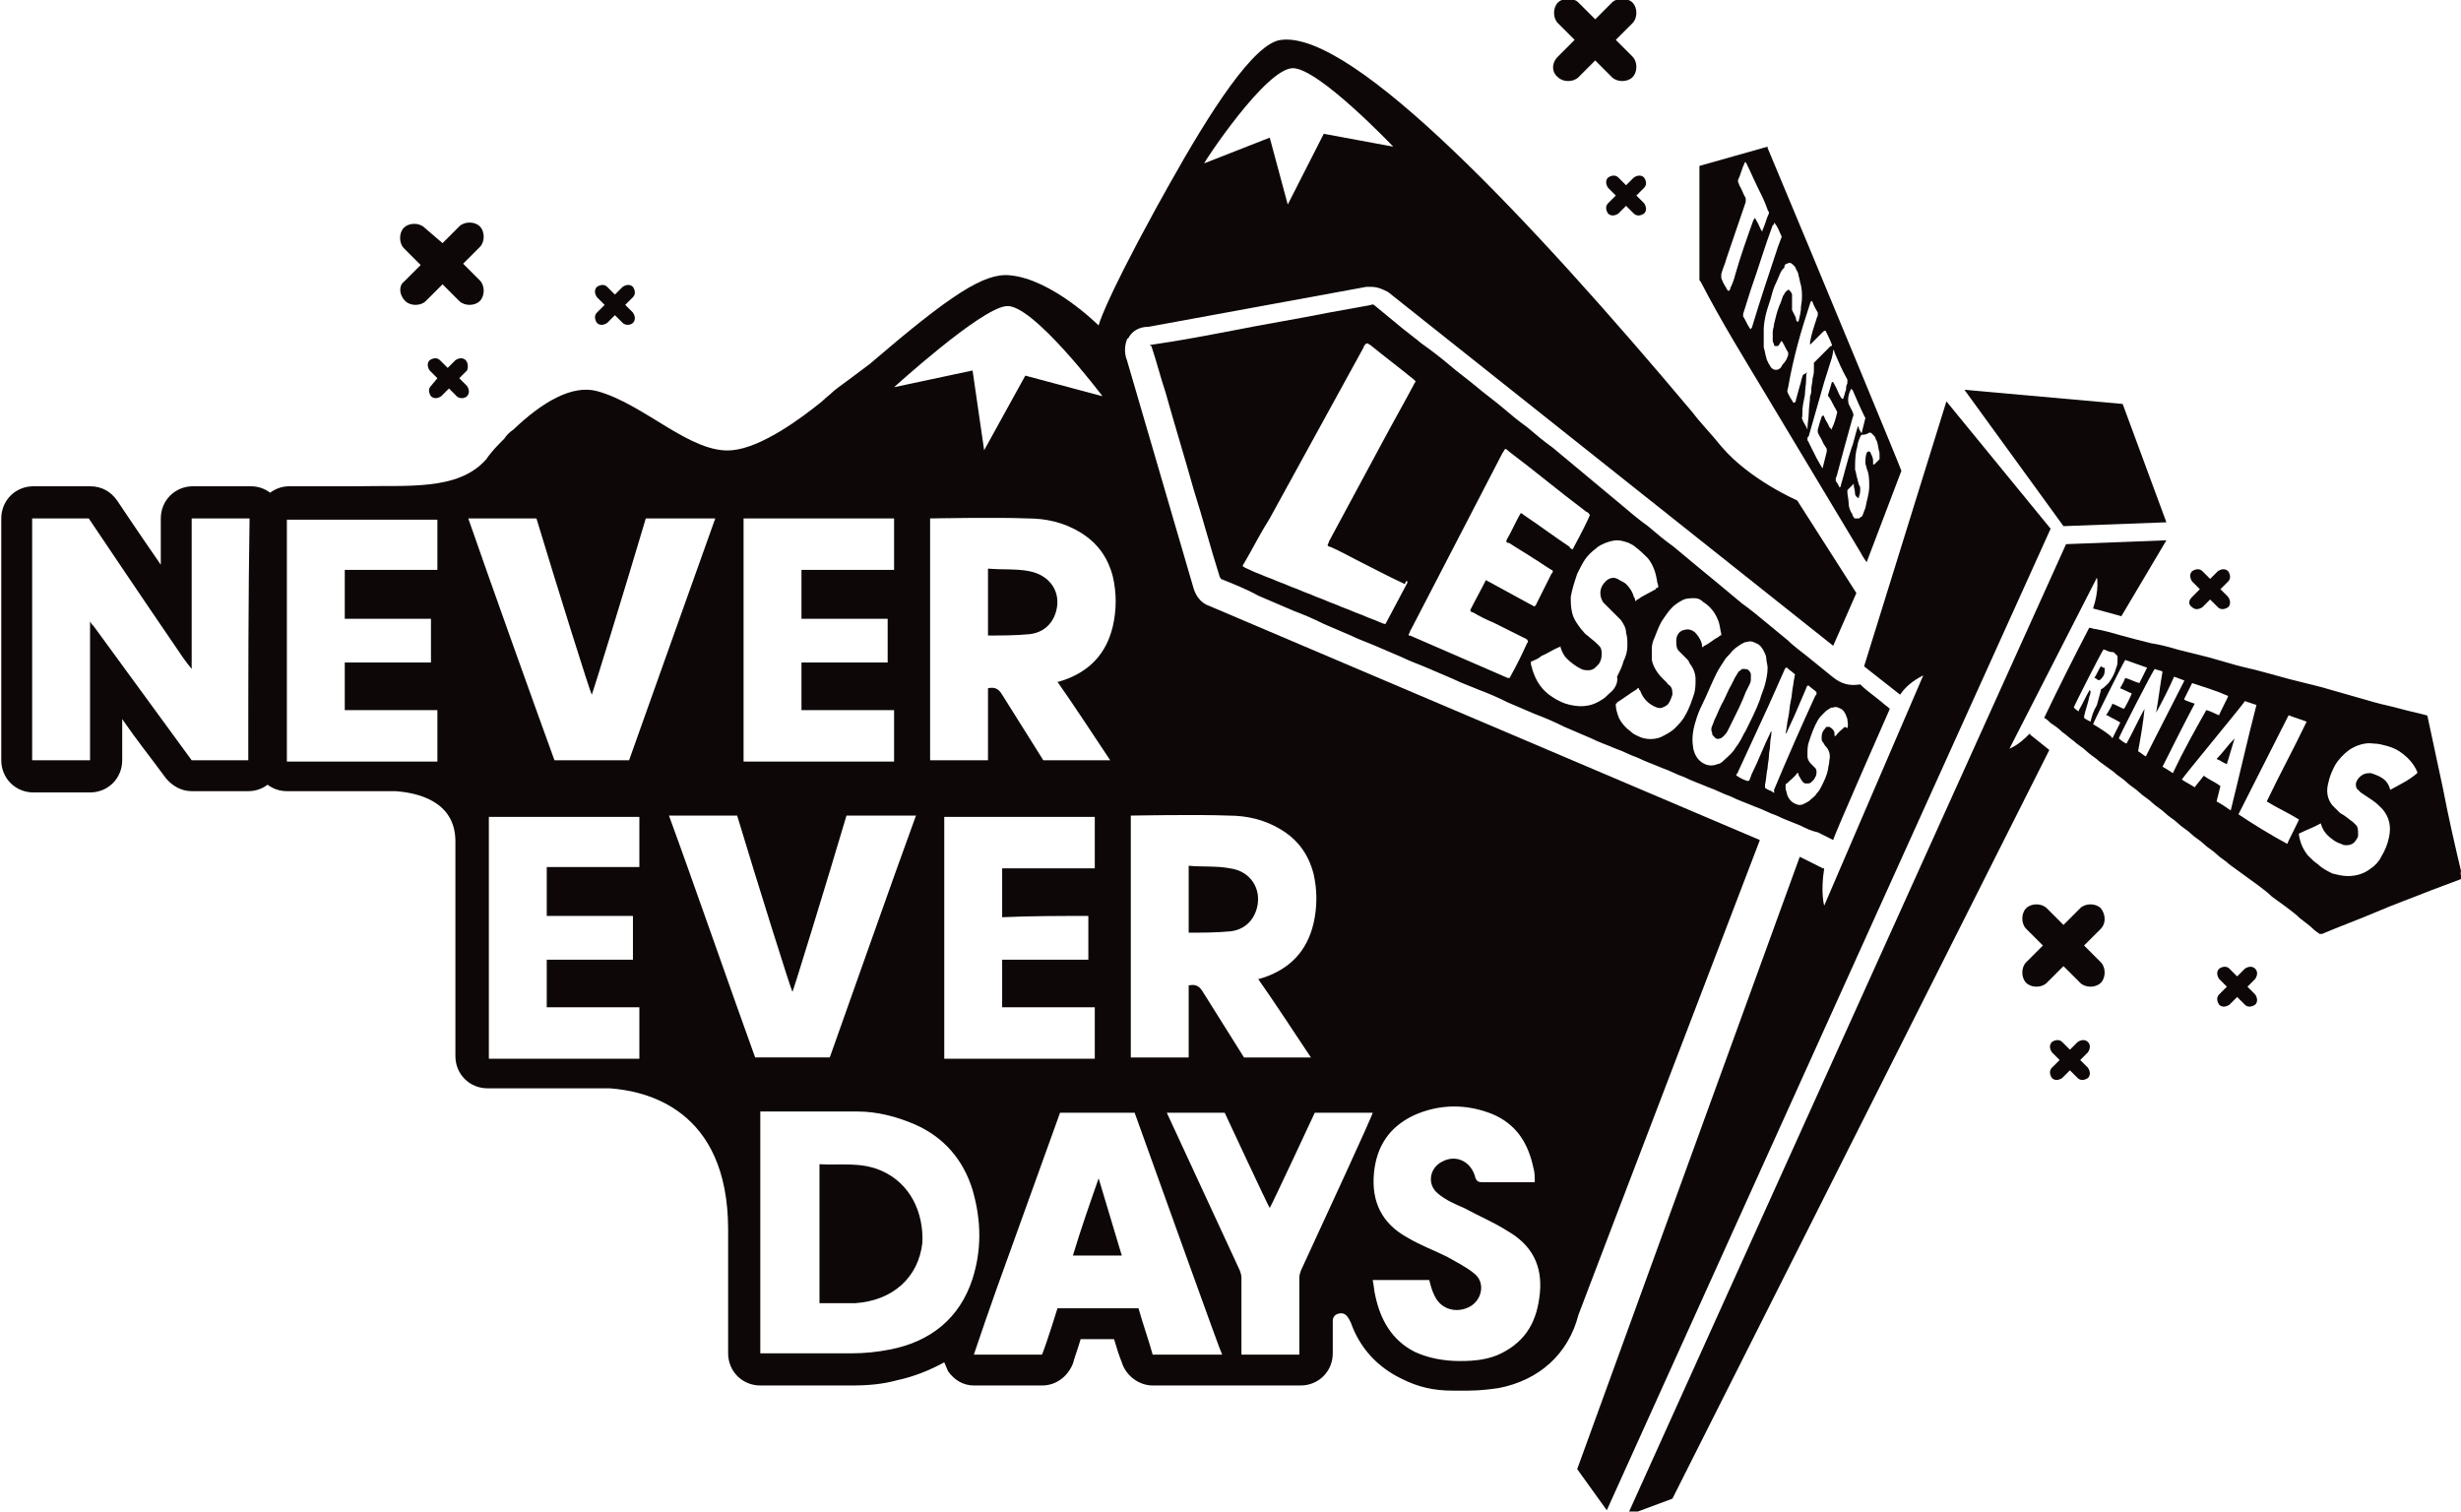<?xml version="1.0" encoding="utf-8"?>
<!-- Generator: Adobe Illustrator 25.4.1, SVG Export Plug-In . SVG Version: 6.00 Build 0)  -->
<svg version="1.1" id="Layer_1" xmlns="http://www.w3.org/2000/svg" xmlns:xlink="http://www.w3.org/1999/xlink" x="0px" y="0px"
	 viewBox="0 0 191.3 117.5" style="enable-background:new 0 0 191.3 117.5;" xml:space="preserve">
<style type="text/css">
	.st0{fill-rule:evenodd;clip-rule:evenodd;fill:#0D0708;}
</style>
<g>
	<path class="st0" d="M83.4,97.6c1.3,0,2.5,0,3.8,0c-0.6-2-1.8-6-1.8-6C84.7,93.6,84,95.6,83.4,97.6z"/>
	<path class="st0" d="M94,47.1c-0.6-0.2-1-0.7-1.2-1.3L87.6,28c-0.2-0.5-0.2-1.1,0-1.6c0,0,0-0.1,0.1-0.1c0.3-0.6,0.9-0.9,1.6-0.9
		l16.9-3.1c0.1,0,0.3,0,0.4,0c0.5,0,0.9,0.2,1.3,0.4l34.6,27.5l1.8-4.1l-4.6-7.2c0,0-3.7-1.6-5.9-4.2c-0.8-1-1.6-1.8-2.2-2.6
		c-12.6-15-26.4-29.7-32-29c-2.1,0.2-5.5,5.5-8.8,11.4l-1,1.8c-4.1,7.5-4.4,9-4.4,9s-3.6-3.6-6.9-3.9c-2-0.2-4.6,1.5-10.9,6.9
		c0,0-1.6,1.2-1.6,1.2c0,0-1.1,0.8-1.2,0.9c-0.3,0.3-0.6,0.5-0.9,0.8c-1.6,1.3-4.7,3.6-7,3.8c-3.2,0.3-6.8-3.6-10.5-4.6
		c-1.9-0.5-4.2,0.8-6.5,3c-0.3,0.2-0.5,0.4-0.7,0.7c0,0,0,0,0,0c-0.5,0.5-1,1-1.4,1.6c-2.2,2.5-6.2,2-10.1,2.1h-5.2
		c-0.6,0-1.1,0.2-1.5,0.5c-0.4-0.3-0.9-0.5-1.5-0.5h-4.5c-1.4,0-2.5,1.1-2.5,2.5v3.6c-1.8-2.6-3.4-5-3.4-5c-0.5-0.7-1.2-1.1-2.1-1.1
		l-3.3,0l-1.1,0c-1.4,0-2.5,1.1-2.5,2.5v18.8c0,1.4,1.1,2.5,2.5,2.5H7c1.4,0,2.5-1.1,2.5-2.5v-3.2c1.1,1.6,2.3,3.1,3.4,4.6
		c0.5,0.6,1.2,1,2,1h4.4c0.6,0,1.1-0.2,1.5-0.5c0.4,0.3,0.9,0.5,1.5,0.5h8.4c1.6,0.1,4.7,0.7,4.7,3.9v16.7c0,1.4,1.1,2.5,2.5,2.5
		h9.5c2.7,0.2,9.2,1.5,9.2,11v9.6c0,1.4,1.1,2.5,2.5,2.5l4.2,0c1,0,1.9,0,2.9,0c1.3,0,2.4-0.1,3.5-0.4c1.4-0.3,2.6-0.8,3.7-1.4
		c0.1,0.2,0.2,0.5,0.3,0.7c0.5,0.7,1.2,1.1,2,1.1H81c1.1,0,2-0.7,2.4-1.7c0.1-0.4,0.4-1.2,0.6-1.9l2.6,0c0.2,0.7,0.4,1.3,0.6,1.8
		c0.3,1,1.3,1.8,2.4,1.8l11.5,0c0,0,0,0,0,0c1.4,0,2.5-1.1,2.5-2.5c0-0.1,0-0.2,0-0.3v-0.9c0-0.4,0-0.9,0-1.3c0-0.1,0-0.5,0.5-0.6
		c0.5-0.1,0.7,0.3,0.9,0.7c0,0,0,0,0,0c0.7,2,2.1,3.5,4,4.4c1.2,0.6,2.4,0.9,3.9,0.9l1.1,0c0,0,0.1,0,0.1,0c0.9,0,1.7-0.1,2.4-0.2
		c3.1-0.6,5.4-2.6,6.2-5.7c1.7-4.5,14.1-36.9,14.1-36.9L94,47.1z M100.5,5.3c2,0,7.8,6.1,7.8,6.1l-5.4-1l-2.8,5.5l-1.4-5.2l-5.1,2
		C93.6,12.6,98.4,5.3,100.5,5.3z M19.3,59.1h-4.4c-2.5-3.4-5.1-7-7.6-10.4c-0.1-0.1-0.2-0.2-0.3-0.4c0,3.7,0,7.2,0,10.8
		c-1.5,0-3,0-4.5,0c0-6.3,0-12.5,0-18.8c1.4,0,4.4,0,4.4,0s4.5,6.7,6.7,9.9c0.4,0.6,0.8,1.2,1.3,1.8c0-4,0-7.8,0-11.7
		c1.5,0,3,0,4.5,0C19.3,46.6,19.3,52.8,19.3,59.1z M34,44.3c-2.4,0-4.8,0-7.2,0c0,1.3,0,2.5,0,3.8c2.2,0,4.4,0,6.7,0
		c0,1.1,0,2.2,0,3.4c-2.2,0-4.5,0-6.7,0c0,1.2,0,2.4,0,3.7c2.4,0,4.8,0,7.2,0c0,1.3,0,2.6,0,4c-3.9,0-7.8,0-11.7,0
		c0-6.3,0-12.5,0-18.8c3.9,0,7.8,0,11.7,0C34,41.6,34,42.9,34,44.3z M87.9,63.4c0.1,0,5.2-0.1,7.6,0c1.4,0,2.8,0.3,4.1,1.1
		c1.3,0.8,2.1,1.9,2.5,3.4c0.3,1.3,0.3,2.6,0,3.9c-0.5,2.1-1.8,3.5-3.9,4.2c-0.1,0-0.2,0.1-0.4,0.1c1.4,2,2.7,4,4.1,6.1
		c-1.7,0-5.2,0-5.2,0c-1-1.6-2.2-3.5-3.2-5.1c-0.3-0.5-0.6-0.6-1.1-0.5c0,1.9,0,3.7,0,5.6c-1.5,0-3,0-4.5,0
		C87.9,75.9,87.9,69.7,87.9,63.4z M86.5,48.7c-0.5,2.1-1.8,3.5-3.9,4.2c-0.1,0-0.2,0.1-0.4,0.1c1.4,2,2.7,4,4.1,6.1
		c-1.7,0-5.2,0-5.2,0c-1-1.6-2.2-3.5-3.2-5.1c-0.3-0.5-0.6-0.6-1.1-0.5c0,1.9,0,3.7,0,5.6c-1.5,0-3,0-4.5,0c0-6.3,0-12.5,0-18.8
		c0.1,0,5.2-0.1,7.6,0c1.4,0,2.8,0.3,4.1,1.1c1.3,0.8,2.1,1.9,2.5,3.4C86.8,46.1,86.8,47.4,86.5,48.7z M84.6,71.2c0,1.2,0,2.2,0,3.4
		c-2.2,0-4.5,0-6.7,0c0,1.2,0,2.4,0,3.7c2.4,0,4.8,0,7.2,0c0,1.3,0,2.6,0,4c-3.9,0-7.8,0-11.7,0c0-6.3,0-12.5,0-18.8
		c3.9,0,7.8,0,11.7,0c0,1.3,0,2.6,0,4c-2.4,0-4.8,0-7.2,0c0,1.3,0,2.5,0,3.8C80.1,71.2,82.4,71.2,84.6,71.2z M78.2,23.8
		c2-0.3,7.5,7,7.5,7l-6-1.6L76.5,35l-0.9-6.2l-6.1,1.3C69.5,30.1,76.2,24,78.2,23.8z M57.8,40.3c3.9,0,7.8,0,11.7,0c0,1.3,0,2.6,0,4
		c-2.4,0-4.8,0-7.2,0c0,1.3,0,2.5,0,3.8c2.2,0,4.4,0,6.7,0c0,1.2,0,2.2,0,3.4c-2.2,0-4.5,0-6.7,0c0,1.2,0,2.4,0,3.7
		c2.4,0,4.8,0,7.2,0c0,1.3,0,2.6,0,4c-3.9,0-7.8,0-11.7,0C57.8,52.8,57.8,46.6,57.8,40.3z M36.4,40.3h5.3c1.6,5.3,4.2,13.6,4.3,13.7
		c0.1-0.2,2.6-8.3,4.2-13.7h5.4c-1.9,5.3-5.2,14.6-6.7,18.8l-5.8,0C41.5,54.7,38.1,45.2,36.4,40.3z M49.7,67.4c-2.4,0-4.8,0-7.2,0
		c0,1.3,0,2.5,0,3.8c2.2,0,4.4,0,6.7,0c0,1.2,0,2.2,0,3.4c-2.2,0-4.5,0-6.7,0c0,1.2,0,2.4,0,3.7c2.4,0,4.8,0,7.2,0c0,1.3,0,2.6,0,4
		c-3.9,0-7.8,0-11.7,0c0-6.3,0-12.5,0-18.8c3.9,0,7.8,0,11.7,0C49.7,64.7,49.7,66,49.7,67.4z M58.7,82.2c-1.6-4.4-4.9-13.9-6.7-18.8
		h5.3c1.6,5.3,4.2,13.6,4.3,13.7c0.1-0.2,2.6-8.3,4.2-13.7h5.4C69.3,68.6,66,78,64.5,82.2L58.7,82.2z M75.6,99.4
		c-1,3.1-3.3,4.9-6.4,5.5c-1,0.2-2,0.3-3,0.3c-2.2,0-4.5,0-6.7,0c-0.1,0-0.2,0-0.4,0c0-6.3,0-12.6,0-18.8c0.1,0,0.2,0,0.2,0
		c2.4,0,4.9,0,7.3,0c1.6,0,3.1,0.4,4.5,1c2.3,1,3.8,2.8,4.5,5.1C76.3,94.9,76.3,97.2,75.6,99.4z M89.6,105.3
		c-0.3-1.1-0.8-2.5-1.1-3.6l-6.3,0c0,0-0.8,2.6-1.2,3.6h-5.3c0.6-1.8,1.2-3.5,1.8-5.2c1.6-4.4,3.3-9.2,4.9-13.6h5.8
		c2.2,6.1,6.7,18.7,6.8,18.8C93.2,105.3,91.3,105.3,89.6,105.3z M101.2,98.6c-0.1,0.2-0.2,0.5-0.2,0.7c0,2,0,4,0,6c0,0,0,0,0,0
		c-1.5,0-2.9,0-4.5,0c0,0,0,0,0,0c0-2,0-4,0-6c0-0.2-0.1-0.5-0.2-0.7c-1.8-3.9-5.5-11.9-5.6-12.1l4.5,0c0,0,3.4,7.3,3.5,7.4
		c0.1-0.1,3.5-7.4,3.5-7.4l4.5,0C106.7,86.7,103,94.7,101.2,98.6z M119.7,100.5c-0.2,2.1-1,3.7-3,4.7c-1,0.5-2.1,0.6-3.2,0.6
		c-1.2,0-2.4-0.2-3.5-0.7c-1.8-0.9-2.7-2.5-3.1-4.4c-0.1-0.4-0.1-0.8-0.2-1.2c1.5,0,3,0,4.4,0c0.1,0.4,0.2,0.8,0.4,1.2
		c0.5,1.1,1.7,1.4,2.7,0.9c1-0.5,1.3-1.9,0.4-2.6c-0.6-0.5-1.4-0.9-2.1-1.3c-1-0.5-2.1-0.9-3.1-1.5c-2-1.1-2.8-2.8-2.6-5
		c0.2-2.1,1.2-3.6,3.1-4.5c2-0.9,4.1-0.9,6.1-0.1c1.9,0.8,2.8,2.3,3.2,4.2c0.1,0.3,0.1,0.7,0.1,1.1c-0.2,0-0.3,0-0.4,0
		c-1.2,0-2.5,0-3.7,0c-0.3,0-0.4-0.1-0.5-0.3c-0.3-1.3-1.5-1.9-2.6-1.3c-1,0.5-1.2,1.8-0.3,2.5c0.6,0.5,1.3,0.8,2,1.1
		c1.1,0.6,2.3,1.1,3.4,1.8C119.1,96.8,119.9,98.4,119.7,100.5z"/>
	<path class="st0" d="M97.7,70.6c0.4-1.5-0.5-2.9-2.1-3.1c-1-0.2-2.1-0.1-3.2-0.2c0,1.8,0,3.4,0,5.2c1.1,0,2.1,0,3.2-0.1
		C96.6,72.3,97.4,71.7,97.7,70.6z"/>
	<path class="st0" d="M68.5,91c-1.6-0.7-3.2-0.4-4.8-0.5c0,3.6,0,7.2,0,10.8c0.9,0,1.8,0,2.8,0c2.9-0.2,4.9-2,5.2-4.7
		C71.8,94.3,70.8,92,68.5,91z"/>
	<path class="st0" d="M80,44.4c-1-0.2-2.1-0.1-3.2-0.2c0,1.8,0,3.4,0,5.2c1.1,0,2.1,0,3.2-0.1c1-0.1,1.8-0.7,2.1-1.8
		C82.5,46,81.6,44.7,80,44.4z"/>
	<path class="st0" d="M31.5,23.4c0.4,0.4,1.2,0.4,1.6,0l1.3-1.3l1.3,1.3c0.4,0.4,1.2,0.4,1.6,0c0.4-0.4,0.4-1.2,0-1.6l-1.3-1.3
		l1.3-1.3c0.4-0.4,0.4-1.2,0-1.6c-0.4-0.4-1.2-0.4-1.6,0l-1.3,1.3L33,17.7c-0.4-0.4-1.2-0.4-1.6,0c-0.4,0.4-0.4,1.2,0,1.6l1.3,1.3
		l-1.3,1.3C31,22.2,31,22.9,31.5,23.4z"/>
	<path class="st0" d="M46.4,25.1c0.2,0.2,0.5,0.2,0.8,0l0.6-0.6l0.6,0.6c0.2,0.2,0.6,0.2,0.8,0c0.2-0.2,0.2-0.5,0-0.8l-0.6-0.6
		l0.6-0.6c0.2-0.2,0.2-0.5,0-0.8c-0.2-0.2-0.5-0.2-0.8,0l-0.6,0.6l-0.6-0.6c-0.2-0.2-0.5-0.2-0.8,0c-0.2,0.2-0.2,0.5,0,0.8l0.6,0.6
		l-0.6,0.6C46.2,24.5,46.2,24.8,46.4,25.1z"/>
	<path class="st0" d="M36.2,28c-0.2-0.2-0.5-0.2-0.8,0l-0.6,0.6L34.2,28c-0.2-0.2-0.5-0.2-0.8,0c-0.2,0.2-0.2,0.5,0,0.8l0.6,0.6
		L33.5,30c-0.2,0.2-0.2,0.5,0,0.8c0.2,0.2,0.5,0.2,0.8,0l0.6-0.6l0.6,0.6c0.2,0.2,0.6,0.2,0.8,0c0.2-0.2,0.2-0.5,0-0.8l-0.6-0.6
		l0.6-0.6C36.4,28.6,36.4,28.2,36.2,28z"/>
	<path class="st0" d="M121.1,6c0.4,0.4,1.2,0.4,1.6,0l1.3-1.3l1.3,1.3c0.4,0.4,1.2,0.4,1.6,0c0.4-0.4,0.4-1.2,0-1.6l-1.3-1.3
		l1.3-1.3c0.4-0.4,0.4-1.2,0-1.6c-0.4-0.4-1.2-0.4-1.6,0l-1.3,1.3l-1.3-1.3c-0.4-0.4-1.2-0.4-1.6,0c-0.4,0.4-0.4,1.2,0,1.6l1.3,1.3
		l-1.3,1.3C120.6,4.9,120.6,5.6,121.1,6z"/>
	<path class="st0" d="M126.4,14.4l-0.6-0.6c-0.2-0.2-0.5-0.2-0.8,0c-0.2,0.2-0.2,0.5,0,0.8l0.6,0.6l-0.6,0.6c-0.2,0.2-0.2,0.5,0,0.8
		c0.2,0.2,0.5,0.2,0.8,0l0.6-0.6l0.6,0.6c0.2,0.2,0.5,0.2,0.8,0c0.2-0.2,0.2-0.5,0-0.8l-0.6-0.6l0.6-0.6c0.2-0.2,0.2-0.5,0-0.8
		c-0.2-0.2-0.5-0.2-0.8,0L126.4,14.4z"/>
	<path class="st0" d="M163.3,70.6c-0.4-0.4-1.2-0.4-1.6,0l-1.3,1.3l-1.3-1.3c-0.4-0.4-1.2-0.4-1.6,0c-0.4,0.4-0.4,1.2,0,1.6l1.3,1.3
		l-1.3,1.3c-0.4,0.4-0.4,1.2,0,1.6c0.4,0.4,1.2,0.4,1.6,0l1.3-1.3l1.3,1.3c0.4,0.4,1.2,0.4,1.6,0c0.4-0.4,0.4-1.2,0-1.6l-1.3-1.3
		l1.3-1.3C163.7,71.8,163.7,71.1,163.3,70.6z"/>
	<path class="st0" d="M175.3,75.3c-0.2-0.2-0.5-0.2-0.8,0l-0.6,0.6l-0.6-0.6c-0.2-0.2-0.5-0.2-0.8,0c-0.2,0.2-0.2,0.5,0,0.8l0.6,0.6
		l-0.6,0.6c-0.2,0.2-0.2,0.5,0,0.8c0.2,0.2,0.5,0.2,0.8,0l0.6-0.6l0.6,0.6c0.2,0.2,0.5,0.2,0.8,0c0.2-0.2,0.2-0.5,0-0.8l-0.6-0.6
		l0.6-0.6C175.5,75.8,175.5,75.5,175.3,75.3z"/>
	<path class="st0" d="M162.3,81c-0.2-0.2-0.5-0.2-0.8,0l-0.6,0.6l-0.6-0.6c-0.2-0.2-0.5-0.2-0.8,0c-0.2,0.2-0.2,0.5,0,0.8l0.6,0.6
		l-0.6,0.6c-0.2,0.2-0.2,0.5,0,0.8c0.2,0.2,0.5,0.2,0.8,0l0.6-0.6l0.6,0.6c0.2,0.2,0.5,0.2,0.8,0c0.2-0.2,0.2-0.5,0-0.8l-0.6-0.6
		l0.6-0.6C162.5,81.5,162.5,81.2,162.3,81z"/>
	<path class="st0" d="M170.4,47.2c0.2,0.2,0.5,0.2,0.8,0l0.6-0.6l0.6,0.6c0.2,0.2,0.5,0.2,0.8,0c0.2-0.2,0.2-0.5,0-0.8l-0.6-0.6
		l0.6-0.6c0.2-0.2,0.2-0.5,0-0.8c-0.2-0.2-0.5-0.2-0.8,0l-0.6,0.6l-0.6-0.6c-0.2-0.2-0.5-0.2-0.8,0c-0.2,0.2-0.2,0.5,0,0.8l0.6,0.6
		l-0.6,0.6C170.1,46.7,170.1,47,170.4,47.2z"/>
	<path class="st0" d="M142.3,52.5c-0.5-0.4-1.1-0.9-1.6-1.3c-0.6-0.5-1.2-0.9-1.7-1.4c-0.6-0.5-1.1-0.9-1.7-1.4
		c-0.6-0.5-1.2-1-1.9-1.5c-0.6-0.5-1.2-1-1.8-1.5c-0.6-0.5-1.1-0.9-1.7-1.4c-0.6-0.5-1.2-1-1.8-1.5c-0.7-0.5-1.3-1-2-1.6
		c-0.7-0.5-1.3-1-2-1.6c-0.6-0.5-1.2-1-1.8-1.5c-0.6-0.5-1.2-1-1.8-1.5c-0.6-0.5-1.2-1-1.8-1.5c-0.7-0.5-1.3-1-2-1.6
		c-0.7-0.5-1.3-1-2-1.6c-0.6-0.5-1.3-1-2-1.6c-0.6-0.5-1.3-1-2-1.6c-0.7-0.6-1.5-1.2-2.2-1.7c-0.6-0.5-1.3-1-2-1.6
		c-0.6-0.5-1.1-0.9-1.7-1.4c-0.1,0-0.1-0.1-0.2,0c-1.1,0.2-2.2,0.4-3.3,0.6c-2.5,0.5-5,0.9-7.5,1.4c-2.1,0.4-4.2,0.8-6.3,1.1
		c0,0-0.1,0-0.1,0c0,0,0,0,0,0c0,0,0,0.1,0.1,0.1c0.4,1.2,0.7,2.4,1.1,3.6c0.7,2.5,1.5,5.1,2.2,7.6c0.7,2.2,1.3,4.5,2,6.7
		c0,0.1,0.1,0.1,0.1,0.2c1,0.4,2,0.8,2.9,1.3c0.9,0.4,1.9,0.8,2.8,1.2c0.8,0.3,1.5,0.6,2.3,1c0.7,0.3,1.4,0.6,2.1,0.9
		c0.6,0.3,1.2,0.5,1.9,0.8c0.7,0.3,1.4,0.6,2.1,0.9c0.6,0.3,1.2,0.5,1.9,0.8c0.7,0.3,1.4,0.6,2.1,0.9c0.6,0.3,1.2,0.5,1.9,0.8
		c0.8,0.3,1.5,0.6,2.3,1c0.7,0.3,1.4,0.6,2.1,0.9c0.8,0.3,1.5,0.6,2.3,1c0.7,0.3,1.4,0.6,2.1,0.9c0.6,0.3,1.2,0.5,1.9,0.8
		c0.6,0.2,1.1,0.5,1.7,0.7c0.6,0.3,1.2,0.5,1.9,0.8c0.6,0.2,1.1,0.5,1.7,0.7c0.6,0.3,1.2,0.5,1.9,0.8c0.6,0.2,1.1,0.5,1.7,0.7
		c0.6,0.3,1.2,0.5,1.9,0.8c0.6,0.2,1.1,0.5,1.7,0.7c0.6,0.3,1.2,0.5,1.9,0.8c0.4,0.2,0.8,0.4,1.3,0.5c0,0,1.2,0.6,1.2,0.6
		c-0.1,0,4.4-10.2,4.4-10.2c-0.2-0.2-0.4-0.3-0.6-0.5c-0.6-0.5-1.2-0.9-1.7-1.4C143.4,53.4,142.8,52.9,142.3,52.5z M109.4,45.3
		c-0.6,1.1-1.1,2.1-1.7,3.2c0,0,0,0-0.1,0c-0.3-0.1-0.7-0.3-1-0.4c-0.3-0.1-0.7-0.3-1-0.4c-0.3-0.1-0.7-0.3-1-0.4
		c-0.3-0.1-0.7-0.3-1-0.4c-0.3-0.1-0.7-0.3-1-0.4c-0.3-0.1-0.7-0.3-1-0.4c-0.3-0.1-0.7-0.3-1-0.4c-0.3-0.1-0.7-0.3-1-0.4
		c-0.3-0.1-0.7-0.3-1-0.4c-0.3-0.1-0.7-0.3-1-0.4c-0.9-0.4-0.9-0.4-1-0.5c0-0.1,0.1-0.2,0.1-0.2c0.7-1.2,1.3-2.4,2-3.5
		c2.4-4.4,4.9-8.9,7.3-13.3c0-0.1,0.1-0.2,0.2-0.3c0,0,0,0,0.1,0c0.1,0,0.1,0.1,0.2,0.1c1.1,0.9,2.3,1.8,3.4,2.7
		c0,0,0.1,0.1,0.1,0.1c0,0,0.1,0.1,0,0.1c0,0.1-0.1,0.1-0.1,0.2c-0.8,1.5-1.6,2.9-2.4,4.4c-1.4,2.6-2.8,5.2-4.2,7.8
		c0,0.1-0.1,0.2-0.1,0.3c0.1,0.1,0.1,0.1,0.2,0.1c0.7,0.3,1.4,0.7,2,1c1.2,0.6,2.5,1.3,3.8,1.9C109.3,45.1,109.4,45.1,109.4,45.3
		C109.4,45.2,109.4,45.2,109.4,45.3z M118.7,50c-0.4,0.9-0.8,1.7-1.3,2.6c0,0,0,0.1-0.1,0.1c0,0,0,0-0.1,0c-2.5-1.1-5.1-2.2-7.6-3.3
		c0,0,0,0-0.1,0c0-0.1,0-0.1,0-0.1c0.1-0.1,0.1-0.3,0.2-0.4c2.4-4.6,4.7-9.1,7.1-13.7c0.1-0.1,0.1-0.2,0.2-0.3
		c0.1,0,0.2,0.1,0.3,0.2c2,1.5,3.9,3.1,5.9,4.6c0.1,0.1,0.2,0.1,0.3,0.2c0,0,0,0.1,0.1,0.1c-0.1,0.3-0.7,1.5-1.3,2.6
		c0,0,0,0.1-0.1,0.1c0,0,0,0,0,0c0,0,0,0,0,0c-0.1-0.1-0.2-0.1-0.2-0.2c-1.2-0.8-2.4-1.7-3.6-2.5c-0.1-0.1-0.1-0.1-0.2-0.1
		c0,0,0,0,0,0c-0.4,0.7-0.7,1.4-1.1,2.1c0,0,0,0.1,0,0.1c0,0.1,0.1,0.1,0.2,0.1c0.6,0.4,1.3,0.8,1.9,1.2c0.5,0.3,0.9,0.6,1.4,0.9
		c0.1,0,0.1,0.1,0.1,0.1c0,0.1,0,0.1-0.1,0.2c-0.4,0.8-0.8,1.6-1.2,2.4c0,0,0,0.1-0.1,0.1c0,0-0.1,0.1-0.1,0c-0.1,0-0.1-0.1-0.2-0.1
		c-1.1-0.6-2.2-1.2-3.3-1.8c-0.1,0-0.1-0.1-0.2-0.1c0,0,0,0,0,0c-0.4,0.8-0.8,1.5-1.2,2.3c0,0,0,0.1,0,0.1c0.1,0.1,0.1,0.1,0.2,0.1
		c0.5,0.3,1.1,0.6,1.6,0.8c0.8,0.4,1.6,0.8,2.4,1.2c0.1,0,0.1,0.1,0.2,0.1C118.8,49.9,118.8,49.9,118.7,50
		C118.7,50,118.7,50,118.7,50z M125.1,53.9c-0.2,0.2-0.4,0.4-0.6,0.5c-0.9,0.6-1.8,0.6-2.8,0.3c-0.3-0.1-0.7-0.3-1-0.5
		c-0.8-0.5-1.3-1.2-1.6-2.2c0-0.1-0.1-0.3-0.1-0.4c0-0.2,0-0.2,0.1-0.2c0.2-0.1,0.5-0.2,0.7-0.4c0.5-0.2,0.9-0.5,1.4-0.7
		c0,0,0.1,0,0.1-0.1c0,0,0,0,0,0c0,0,0,0.1,0,0.1c0.1,0.3,0.2,0.6,0.5,0.9c0.3,0.3,0.7,0.6,1.1,0.8c0.2,0.1,0.4,0.1,0.6,0.1
		c0.2,0,0.4-0.1,0.5-0.2c0.1-0.1,0.1-0.1,0.2-0.2c0.2-0.2,0.3-0.5,0.3-0.8c0-0.3,0-0.5-0.2-0.7c-0.1-0.1-0.1-0.1-0.2-0.2
		c-0.2-0.2-0.5-0.4-0.7-0.6c-0.2-0.1-0.3-0.3-0.5-0.5c-0.3-0.4-0.6-0.8-0.7-1.3c-0.1-0.4-0.1-0.8-0.1-1.2c0.1-0.6,0.3-1.2,0.5-1.8
		c0.2-0.4,0.4-0.8,0.6-1.1c0.2-0.3,0.5-0.6,0.9-0.9c0.2-0.2,0.5-0.3,0.7-0.4c0.3-0.1,0.6-0.2,0.9-0.2c0.3,0,0.6,0.1,0.9,0.2
		c0.2,0.1,0.4,0.2,0.5,0.3c0.4,0.3,0.7,0.6,1,0.9c0.4,0.5,0.6,1.1,0.7,1.7c0,0.2,0.1,0.3,0.1,0.5c0,0,0,0.1-0.1,0.1
		c0,0-0.1,0-0.1,0.1c-0.5,0.3-1,0.5-1.4,0.8c0,0-0.1,0-0.1,0.1c0,0-0.1,0-0.1,0c0-0.1,0-0.2-0.1-0.3c-0.1-0.4-0.3-0.7-0.6-1
		c-0.1-0.1-0.3-0.2-0.5-0.3c-0.4-0.3-0.8-0.2-1.1,0.1c-0.2,0.2-0.4,0.5-0.4,0.9c0,0.3,0.1,0.5,0.2,0.7c0.1,0.1,0.1,0.1,0.2,0.2
		c0.2,0.2,0.5,0.5,0.7,0.7c0.2,0.2,0.3,0.3,0.5,0.5c0.2,0.3,0.4,0.6,0.4,1c0.1,0.3,0.1,0.6,0.1,1c0,0.4-0.1,0.8-0.3,1.2
		c-0.1,0.4-0.3,0.8-0.5,1.2C125.8,53.1,125.5,53.6,125.1,53.9z M130.2,56.6c-0.3,0.3-0.7,0.5-1.1,0.7c-0.5,0.2-1.1,0.2-1.6,0
		c-0.2-0.1-0.5-0.2-0.7-0.4c-0.4-0.3-0.8-0.7-1-1.2c-0.1-0.3-0.2-0.6-0.2-0.9c0,0,0-0.1,0-0.1c0.1,0,0.1-0.1,0.1-0.1
		c0.5-0.3,1-0.7,1.5-1c0,0,0.1-0.1,0.1-0.1c0,0,0,0,0.1,0c0,0.1,0,0.1,0.1,0.2c0.1,0.3,0.3,0.6,0.5,0.8c0.2,0.2,0.5,0.4,0.8,0.5
		c0.3,0.1,0.5,0,0.8-0.2c0,0,0,0,0,0c0.2-0.2,0.3-0.5,0.4-0.8c0-0.3,0-0.5-0.2-0.7c-0.1-0.1-0.2-0.1-0.2-0.2
		c-0.1-0.1-0.3-0.3-0.4-0.4c-0.4-0.4-0.7-0.9-0.8-1.4c0-0.3,0-0.6,0-0.9c0-0.3,0.1-0.6,0.2-0.8c0.2-0.5,0.4-1.1,0.7-1.5
		c0.2-0.3,0.4-0.6,0.7-0.9c0.2-0.2,0.5-0.4,0.7-0.5c0.3-0.2,0.7-0.2,1-0.2c0.3,0,0.5,0.1,0.7,0.3c0.5,0.3,0.9,0.8,1.1,1.3
		c0.2,0.4,0.2,0.8,0.3,1.2c0,0.1,0,0.1-0.1,0.1c0,0-0.1,0.1-0.1,0.1c-0.4,0.2-0.7,0.5-1.1,0.7c0,0-0.1,0-0.1,0.1
		c-0.1,0-0.1,0-0.1-0.1c0,0,0-0.1,0-0.1c-0.1-0.4-0.3-0.7-0.6-1c-0.1,0-0.1-0.1-0.2-0.1c-0.2-0.1-0.4-0.1-0.7,0
		c-0.1,0-0.1,0.1-0.2,0.1c-0.2,0.2-0.3,0.4-0.3,0.7c0,0.3,0,0.6,0.2,0.8c0.2,0.2,0.4,0.4,0.6,0.6c0.1,0.1,0.2,0.2,0.2,0.3
		c0.3,0.4,0.5,0.8,0.5,1.3c0,0.4,0,0.7-0.1,1.1c-0.2,0.6-0.4,1.2-0.7,1.7C130.8,56,130.5,56.3,130.2,56.6z M133.9,59.2
		c-0.1,0.1-0.3,0.2-0.4,0.2c-0.7,0.3-1.4-0.1-1.7-0.7c-0.1-0.2-0.2-0.5-0.2-0.7c-0.1-0.6,0-1.3,0.2-1.9c0.1-0.4,0.3-0.9,0.5-1.3
		c0.4-0.8,0.7-1.6,1.1-2.4c0.2-0.4,0.4-0.7,0.6-1c0.1-0.2,0.3-0.4,0.5-0.6c0.2-0.3,0.5-0.5,0.8-0.7c0.2-0.1,0.3-0.2,0.5-0.2
		c0.3-0.1,0.5,0,0.7,0.1c0.3,0.1,0.5,0.4,0.6,0.6c0.1,0.2,0.2,0.4,0.2,0.6c0,0.2,0.1,0.5,0.1,0.7c0,0.5-0.1,0.9-0.2,1.3
		c-0.1,0.4-0.3,0.8-0.4,1.2c-0.3,0.8-0.7,1.6-1.1,2.4c-0.2,0.3-0.3,0.6-0.5,0.9c-0.1,0.2-0.3,0.4-0.4,0.6
		C134.5,58.7,134.2,58.9,133.9,59.2z M137.7,61.5c-0.2-0.1-0.3-0.1-0.4-0.2c0,0-0.1,0-0.1-0.1c0-0.1,0-0.1,0-0.2
		c0.1-0.4,0.1-0.9,0.2-1.3c0-0.3,0.1-0.6,0.1-0.9c0-0.3,0.1-0.6,0.1-1c0-0.3,0.1-0.6,0.1-0.9c0,0,0-0.1,0-0.1c0,0,0,0,0,0
		c0,0,0,0,0,0c0,0.1-0.1,0.1-0.1,0.2c-0.5,1-0.9,2.1-1.4,3.1c-0.1,0.2-0.1,0.3-0.2,0.5c0,0,0,0.1-0.1,0.1c0,0,0,0,0,0c0,0,0,0-0.1,0
		c-0.3-0.1-0.5-0.2-0.8-0.4c0,0,0,0,0,0c0,0-0.1-0.1,0-0.1c0-0.1,0.1-0.1,0.1-0.2c0.8-1.7,1.6-3.5,2.4-5.2c0.4-0.9,0.8-1.8,1.2-2.7
		c0-0.1,0.1-0.1,0.1-0.2c0,0,0.1,0,0.1,0c0,0,0,0,0,0c0.2,0.2,0.4,0.3,0.6,0.5c0,0,0.1,0.1,0,0.1c0,0.2-0.1,0.5-0.1,0.7
		c-0.1,0.4-0.1,0.9-0.2,1.3c-0.1,0.4-0.1,0.9-0.2,1.3c-0.1,0.4-0.1,0.8-0.2,1.2c0,0,0,0,0,0c0.1,0,0.1-0.1,0.1-0.1
		c0.2-0.4,0.4-0.9,0.6-1.3c0.3-0.7,0.6-1.4,0.9-2.1c0-0.1,0.1-0.2,0.1-0.2c0,0,0.1,0,0.1,0c0.2,0.2,0.4,0.3,0.6,0.5c0,0,0,0.1,0,0.1
		c0,0.1,0,0.1-0.1,0.2c-1.1,2.4-2.2,4.9-3.2,7.3C137.9,61.7,138,61.7,137.7,61.5z M143.4,56.5c-0.2,0.2-0.5,0.4-0.7,0.7
		c0,0,0,0-0.1,0c0-0.1,0-0.2,0-0.2c0-0.2-0.2-0.4-0.4-0.5c-0.1,0-0.2,0-0.2,0c-0.1,0-0.1,0.1-0.1,0.1c-0.2,0.2-0.3,0.4-0.3,0.7
		c0,0.2,0,0.3,0.1,0.4c0.1,0.1,0.1,0.2,0.2,0.3c0.3,0.3,0.4,0.7,0.3,1.1c0,0.3-0.1,0.5-0.1,0.7c-0.1,0.5-0.3,0.9-0.5,1.3
		c-0.1,0.2-0.2,0.4-0.4,0.6c-0.1,0.2-0.3,0.3-0.5,0.5c-0.1,0.1-0.3,0.2-0.5,0.3c-0.2,0.1-0.4,0.1-0.6,0c-0.3-0.1-0.6-0.4-0.7-0.8
		c0-0.1-0.1-0.3-0.1-0.4c0-0.1,0-0.2,0-0.2c0-0.1,0-0.2,0.1-0.2c0.3-0.3,0.6-0.5,0.8-0.8c0,0,0.1,0,0.1,0c0,0.1,0,0.2,0.1,0.3
		c0.1,0.2,0.2,0.4,0.4,0.5c0,0,0.1,0,0.2,0c0.1,0,0.2,0,0.3-0.1c0.1-0.1,0.1-0.1,0.2-0.2c0.1-0.2,0.2-0.3,0.2-0.5c0,0,0-0.1,0-0.1
		c0-0.1,0-0.2-0.1-0.3c-0.1-0.1-0.2-0.2-0.3-0.3c-0.2-0.2-0.3-0.4-0.3-0.6c0-0.1,0-0.1,0-0.2c0-0.3,0-0.6,0.1-0.9
		c0.2-0.6,0.4-1.2,0.7-1.7c0.1-0.2,0.3-0.4,0.5-0.6c0.1-0.1,0.2-0.2,0.4-0.3c0.1-0.1,0.2-0.1,0.3-0.1c0.2-0.1,0.4,0,0.6,0.1
		c0.2,0.1,0.3,0.3,0.4,0.5c0,0.1,0.1,0.2,0.1,0.3c0,0.2,0.1,0.4,0,0.7C143.4,56.5,143.4,56.5,143.4,56.5z"/>
	<path class="st0" d="M136,53.2c0.1-0.2,0.1-0.3,0.1-0.5c0-0.1,0-0.1,0-0.2c0-0.1,0-0.2-0.1-0.3c-0.1-0.2-0.3-0.2-0.5-0.2
		c-0.1,0-0.1,0-0.2,0.1c-0.1,0.1-0.2,0.1-0.2,0.2c-0.1,0.1-0.1,0.2-0.2,0.3c-0.1,0.2-0.2,0.4-0.3,0.6c-0.3,0.5-0.5,1.1-0.8,1.6
		c-0.2,0.4-0.3,0.7-0.5,1.1c-0.1,0.2-0.1,0.3-0.2,0.5c-0.1,0.2-0.1,0.4,0,0.6c0,0.1,0,0.2,0.1,0.2c0.1,0.2,0.3,0.3,0.5,0.2
		c0.1,0,0.2-0.1,0.3-0.2c0.1-0.1,0.2-0.2,0.3-0.4c0.1-0.2,0.2-0.4,0.3-0.6c0.4-0.8,0.8-1.6,1.1-2.4C135.8,53.6,135.9,53.4,136,53.2z
		"/>
	<path class="st0" d="M137.4,30.9c2.4,4,4.8,8,7.2,12c0.2,0.4,0.5,0.8,0.5,0.8c0,0,2.7-7.1,2.7-7.1c0-0.1-6.1-14.8-7.1-17.2
		c-1.1-2.6-2.2-5.3-3.3-7.9c0,0,0-0.1,0-0.1c0,0,0,0,0,0c-1.8,0.5-3.5,1-5.3,1.5c0,0,0,0,0,0c0,0,0,0,0,0c0,0.2,0,0.4,0,0.7
		c0,0.2,0,0.4,0,0.5c0,0.2,0,0.4,0,0.6c0,0.2,0,0.4,0,0.5c0,0.2,0,0.4,0,0.6c0,0.2,0,0.4,0,0.5c0,0.2,0,0.4,0,0.6c0,0.2,0,0.4,0,0.5
		c0,0.3,0,0.5,0,0.8c0,0.3,0,0.5,0,0.8c0,0.3,0,0.5,0,0.8c0,0.3,0,0.5,0,0.8c0,0.3,0,0.7,0,1c0,0.2,0,0.2,0.1,0.3
		C133.8,25,135.6,27.9,137.4,30.9z M145.2,33.7c0.1-0.1,0.2-0.1,0.3,0c0.1,0.1,0.1,0.1,0.2,0.2c0.1,0.1,0.1,0.3,0.2,0.4
		c0.1,0.3,0.1,0.6,0.2,0.9c0,0.2,0,0.3,0,0.5c-0.1,0.1-0.3,0.3-0.4,0.4c0,0,0,0-0.1,0c0,0,0,0,0,0c0-0.1,0-0.2,0-0.3
		c0-0.2-0.1-0.4-0.2-0.6c0,0,0-0.1-0.1-0.1c0,0-0.1,0-0.1,0c0,0-0.1,0.1-0.1,0.1c-0.1,0.3-0.1,0.6-0.1,0.8c0,0.1,0.1,0.3,0.1,0.4
		c0.2,0.5,0.2,0.9,0.2,1.4c0,0.6-0.2,1.1-0.3,1.7c-0.1,0.2-0.1,0.3-0.2,0.5c0,0.1-0.1,0.2-0.2,0.2c0,0.1-0.1,0.1-0.2,0.1
		c-0.1,0-0.1,0-0.2,0c-0.1,0-0.1-0.1-0.1-0.1c-0.1-0.1-0.1-0.1-0.1-0.2c-0.2-0.3-0.3-0.6-0.3-0.9c0-0.3-0.1-0.6-0.1-0.9
		c0-0.1,0-0.1,0.1-0.2c0.1-0.1,0.3-0.3,0.4-0.4c0,0,0,0,0,0c0,0,0,0,0,0c0,0,0,0.1,0,0.1c0,0.2,0.1,0.4,0.1,0.7
		c0,0.1,0.1,0.2,0.2,0.3c0,0,0.1,0,0.1,0c0,0,0,0,0,0c0,0,0-0.1,0-0.1c0.1-0.2,0.1-0.4,0.1-0.6c0-0.1,0-0.2-0.1-0.3
		c0-0.1-0.1-0.3-0.1-0.4c-0.1-0.3-0.1-0.5-0.2-0.8c0-0.5,0-1,0.1-1.5c0.1-0.3,0.1-0.6,0.2-0.8c0.1-0.2,0.1-0.3,0.2-0.4
		C145.1,33.8,145.1,33.7,145.2,33.7z M143.9,30.2c0,0,0,0.1,0.1,0.1c0.3,0.7,0.6,1.4,0.9,2c0,0.1,0.1,0.1,0.1,0.2
		c-0.1,0.4-0.2,0.8-0.3,1.2c0,0,0,0,0,0c0,0,0,0,0,0c0-0.1-0.1-0.1-0.1-0.2c-0.1-0.1-0.1-0.3-0.2-0.4c0,0,0,0,0,0c0,0,0,0.1,0,0.1
		c-0.2,0.6-0.3,1.2-0.5,1.7c-0.3,0.9-0.5,1.8-0.8,2.8c0,0.1,0,0.1-0.1,0.2c0,0,0,0,0,0c0,0,0,0,0,0c0,0,0,0,0,0
		c-0.1-0.2-0.2-0.4-0.3-0.5c0-0.1,0-0.1,0-0.2c0-0.1,0.1-0.2,0.1-0.3c0.4-1.5,0.8-3,1.2-4.4c0.1-0.3,0.1-0.2,0-0.5
		c-0.1-0.2-0.2-0.4-0.3-0.6C143.6,31,143.7,30.6,143.9,30.2C143.9,30.2,143.9,30.2,143.9,30.2z M142.5,27.2
		C142.6,27.2,142.6,27.3,142.5,27.2c0.1,0.1,0.1,0.1,0.1,0.2c0.3,0.7,0.6,1.4,1,2.1c0,0,0,0.1,0,0.1c0,0.1,0,0.1,0,0.2
		c-0.1,0.2-0.1,0.3-0.1,0.5c-0.1,0.2-0.1,0.4-0.2,0.6c0,0.1,0,0.1-0.1,0.1c0,0-0.1-0.1-0.1-0.1c-0.2-0.3-0.3-0.7-0.5-1
		c0-0.1-0.1-0.1-0.1-0.2c0,0,0,0-0.1,0c-0.1,0.3-0.2,0.7-0.3,1c0,0.1,0,0.1,0.1,0.2c0.2,0.3,0.3,0.6,0.5,0.9c0,0.1,0.1,0.1,0.1,0.2
		c0,0,0,0.1,0,0.1c-0.1,0.4-0.2,0.8-0.4,1.2c0,0,0,0,0,0.1c0,0,0,0-0.1-0.1c0,0-0.1-0.1-0.1-0.1c-0.1-0.3-0.3-0.5-0.4-0.8
		c0,0,0-0.1-0.1-0.1c0,0,0,0-0.1,0.1c-0.1,0.3-0.2,0.6-0.3,1c0,0.1,0,0.1,0,0.2c0.1,0.3,0.3,0.5,0.4,0.8c0.1,0.2,0.2,0.3,0.3,0.5
		c0,0.1,0,0.1,0,0.2c-0.1,0.4-0.2,0.8-0.3,1.2c0,0,0,0.1,0,0.1c0,0,0,0,0,0c0,0-0.1-0.1-0.1-0.1c-0.1-0.2-0.3-0.5-0.4-0.7
		c-0.2-0.4-0.4-0.8-0.6-1.2c0-0.1-0.1-0.1-0.1-0.2c0,0,0-0.1,0-0.1c0-0.1,0-0.1,0.1-0.2c0.4-1.4,0.8-2.8,1.2-4.2
		c0.2-0.6,0.4-1.3,0.6-1.9C142.5,27.4,142.5,27.3,142.5,27.2z M140.7,23.6c0-0.1,0.1-0.2,0.1-0.2c0,0,0.1,0,0.1,0.1
		c0.1,0.3,0.3,0.6,0.4,0.8c0,0.1,0,0.1,0,0.2c0,0.1-0.1,0.2-0.1,0.3c-0.2,0.6-0.4,1.2-0.5,1.8c0,0.1,0,0.1,0,0.2c0,0,0,0,0,0
		c0,0,0,0,0,0c0,0,0.1-0.1,0.1-0.1c0.3-0.3,0.6-0.6,0.9-0.9c0,0,0.1-0.1,0.2-0.1c0.1,0.2,0.4,0.8,0.5,1.1c0,0.1,0,0.1-0.1,0.1
		c-0.4,0.4-0.7,0.7-1.1,1.1c-0.1,0.1-0.1,0.1-0.2,0.2c0,0.1,0,0.3,0,0.4c0,0.3,0,0.5-0.1,0.8c0,0.3-0.1,0.6-0.1,0.8
		c0,0.2,0,0.4-0.1,0.6c0,0.4-0.1,0.9-0.1,1.3c0,0.4-0.1,0.8-0.1,1.2c0,0,0,0.1,0,0.1c0,0,0,0,0,0c0,0,0,0,0,0c0,0,0,0,0,0
		c-0.1-0.3-0.3-0.5-0.4-0.8c0-0.1-0.1-0.1,0-0.2c0-0.1,0-0.2,0-0.3c0-0.5,0.1-0.9,0.2-1.4c0-0.4,0.1-0.8,0.1-1.3
		c0-0.2,0-0.4,0.1-0.5c0,0,0,0,0,0c0,0,0,0,0,0c-0.1,0.1-0.2,0.2-0.3,0.2c0,0-0.1,0.1-0.1,0.2c-0.1,0.2-0.1,0.5-0.2,0.7
		c-0.1,0.4-0.2,0.7-0.3,1.1c0,0.1,0,0.1-0.1,0.2c0,0-0.1,0-0.1,0c-0.1-0.2-0.2-0.3-0.3-0.5c-0.2-0.4-0.2-0.3-0.1-0.7
		C139.4,27.8,140,25.7,140.7,23.6z M138.9,20.5c0.2-0.1,0.3-0.1,0.5,0.1c0.1,0.1,0.2,0.2,0.2,0.3c0.1,0.2,0.2,0.3,0.2,0.5
		c0.1,0.3,0.1,0.5,0.2,0.8c0.1,0.5,0.1,1.1,0,1.6c0,0.4-0.1,0.8-0.2,1.2c0,0-0.1,0-0.1,0c-0.1-0.1-0.1-0.2-0.1-0.3
		c-0.1-0.2-0.2-0.4-0.3-0.6c0-0.1,0-0.1,0-0.2c0-0.1,0-0.2,0-0.3c0-0.2,0-0.5,0-0.7c0-0.1-0.1-0.2-0.1-0.2c0,0,0-0.1-0.1-0.1
		c0-0.1-0.1-0.1-0.2,0c0,0-0.1,0.1-0.1,0.1c-0.1,0.1-0.1,0.2-0.2,0.3c-0.1,0.3-0.2,0.6-0.3,0.8c-0.2,0.5-0.3,1-0.4,1.4
		c0,0.2-0.1,0.4-0.1,0.6c0,0.2,0,0.5,0,0.7c0,0.1,0.1,0.2,0.1,0.3c0,0,0,0.1,0.1,0.1c0,0,0.1,0,0.2,0c0,0,0.1-0.1,0.1-0.1
		c0-0.1,0.1-0.1,0.1-0.2c0,0,0,0,0.1-0.1c0,0,0,0,0,0c0.2,0.3,0.3,0.6,0.5,0.9c0,0.1,0,0.1,0,0.2c-0.1,0.3-0.2,0.5-0.4,0.7
		c-0.1,0.1-0.1,0.2-0.2,0.3c-0.2,0.2-0.5,0.2-0.7,0c-0.1-0.1-0.1-0.2-0.2-0.3c-0.1-0.2-0.2-0.4-0.2-0.5c-0.1-0.3-0.1-0.5-0.2-0.8
		c0-0.5,0-1,0-1.4c0-0.4,0.1-0.9,0.2-1.3c0.1-0.4,0.3-0.9,0.4-1.3c0.1-0.4,0.2-0.7,0.4-1.1c0.1-0.2,0.2-0.5,0.3-0.7
		c0.1-0.2,0.2-0.3,0.3-0.4C138.7,20.6,138.8,20.5,138.9,20.5z M137.9,17.3C137.9,17.3,137.9,17.3,137.9,17.3
		C138,17.3,138,17.3,137.9,17.3c0.3,0.3,0.4,0.7,0.6,1.1c-0.1,0.3-0.2,0.5-0.3,0.8c-0.7,2.1-1.4,4.2-2,6.2c0,0.1-0.1,0.1-0.1,0.2
		c0,0,0,0,0,0c0,0,0,0-0.1-0.1c-0.2-0.3-0.3-0.6-0.5-0.9c0-0.1,0-0.1,0-0.2c0.2-0.6,0.4-1.3,0.6-1.9c0.6-1.7,1.1-3.4,1.7-5
		C137.9,17.5,137.9,17.4,137.9,17.3z M133.8,21.3c0.1-0.4,0.3-0.8,0.4-1.2c0.5-1.5,1-2.9,1.5-4.4c0,0,0-0.1,0-0.1c0-0.1,0-0.1,0-0.2
		c-0.2-0.3-0.3-0.7-0.5-1c0-0.1-0.1-0.2-0.1-0.3c0,0,0-0.1,0-0.1c0.2-0.4,0.3-0.9,0.5-1.3c0,0,0-0.1,0.1-0.1c0,0,0,0,0,0
		c0,0.1,0.1,0.1,0.1,0.2c0.3,0.6,0.5,1.1,0.8,1.7c0.3,0.6,0.6,1.2,0.8,1.8c0,0.1,0.1,0.1,0.1,0.2c0,0,0,0.1,0,0.1c0,0,0,0,0,0
		c-0.2,0.4-0.3,0.9-0.5,1.3c0,0,0,0,0,0.1c0,0,0,0,0,0c0,0-0.1-0.1-0.1-0.1c-0.1-0.2-0.2-0.5-0.4-0.8c0-0.1-0.1-0.1-0.1-0.2
		c0,0,0,0,0,0c0,0,0,0,0,0c0,0.1,0,0.1-0.1,0.2c-0.5,1.4-1,2.8-1.4,4.2c-0.1,0.4-0.2,0.7-0.4,1.1c0,0.1,0,0.1-0.1,0.2
		c0,0-0.1,0-0.1,0c0-0.1-0.1-0.1-0.1-0.2c-0.2-0.3-0.3-0.5-0.4-0.8C133.8,21.5,133.8,21.4,133.8,21.3z"/>
	<path class="st0" d="M172.3,59c0.3,0.1,0.5,0.3,0.8,0.4c0.2-0.7,0.4-1.3,0.6-2c0,0,0,0,0,0C173.2,57.9,172.8,58.5,172.3,59z"/>
	<path class="st0" d="M163.3,52.8C163.3,52.8,163.3,52.8,163.3,52.8c0.2-0.2,0.3-0.4,0.3-0.6c0-0.1,0-0.1,0-0.2c0-0.1,0-0.1-0.1-0.1
		c-0.1,0-0.1-0.1-0.2-0.1c0,0,0,0,0,0c-0.2,0.3-0.3,0.6-0.5,0.9c0.1,0,0.2,0.1,0.2,0.1C163.1,52.9,163.2,52.9,163.3,52.8z"/>
	<path class="st0" d="M191.3,67.7c-0.5-2.1-1-4.3-1.4-6.4c-0.4-1.9-0.8-3.7-1.2-5.6c0,0,0-0.1-0.1-0.1c-0.7-0.2-1.3-0.3-2-0.5
		c-0.7-0.2-1.3-0.3-2-0.5c-0.7-0.2-1.4-0.4-2.1-0.6c-0.7-0.2-1.4-0.4-2.1-0.6c-0.8-0.2-1.6-0.4-2.4-0.6c-0.7-0.2-1.5-0.4-2.2-0.6
		c-0.7-0.2-1.3-0.3-2-0.5c-0.7-0.2-1.4-0.4-2.1-0.6c-0.8-0.2-1.6-0.4-2.4-0.6c-0.7-0.2-1.4-0.4-2.1-0.5c-0.8-0.2-1.6-0.4-2.3-0.6
		c-0.7-0.2-1.4-0.4-2-0.5c-0.2,0-0.3-0.1-0.5-0.1c-1.2,2.3-2.4,4.7-3.5,7c0.2,0.1,0.4,0.3,0.5,0.4c0.3,0.2,0.6,0.4,0.9,0.7
		c0.3,0.2,0.6,0.5,0.9,0.7c0.3,0.3,0.7,0.5,1,0.8c0.3,0.3,0.7,0.5,1,0.8c0.4,0.3,0.7,0.5,1.1,0.8c0.3,0.3,0.7,0.5,1,0.8
		c0.3,0.3,0.7,0.5,1,0.8c0.3,0.3,0.7,0.5,1,0.8c0.3,0.3,0.7,0.5,1,0.8c0.3,0.3,0.7,0.5,1,0.8c0.3,0.3,0.7,0.5,1,0.8
		c0.3,0.3,0.7,0.5,1,0.8c0.3,0.3,0.7,0.5,1,0.8c0.3,0.3,0.7,0.5,1,0.8c0.4,0.3,0.7,0.5,1.1,0.8c0.4,0.3,0.7,0.5,1.1,0.8
		c0.4,0.3,0.8,0.6,1.1,0.9c0.4,0.3,0.7,0.5,1.1,0.8c0.4,0.3,0.8,0.6,1.1,0.9c0.4,0.3,0.8,0.6,1.1,0.9c0.1,0.1,0.3,0.2,0.4,0.3
		c0,0,0.1,0,0.2,0c1.4-0.6,2.8-1.1,4.2-1.7c1.4-0.6,2.8-1.1,4.3-1.7c0.8-0.3,1.6-0.6,2.4-0.9C191.2,67.9,191.3,67.8,191.3,67.7
		C191.3,67.8,191.3,67.8,191.3,67.7C191.3,67.8,191.3,67.8,191.3,67.7z M162.5,56.1C162.4,56.1,162.4,56.1,162.5,56.1
		c-0.2-0.1-0.4-0.2-0.5-0.3c0,0,0,0,0-0.1c0.1-0.5,0.3-1,0.4-1.5c0-0.1,0.1-0.2,0.1-0.4c0,0,0,0,0-0.1c0,0-0.1,0-0.1-0.1
		c0,0,0,0.1,0,0.1c-0.3,0.5-0.5,1-0.8,1.5c0,0,0,0.1,0,0.1c-0.2-0.1-0.3-0.2-0.4-0.3c0-0.1,2.2-4.4,2.3-4.5c0.1,0,0.1,0,0.1,0
		c0.2,0.1,0.4,0.2,0.7,0.2c0.1,0.1,0.2,0.2,0.3,0.3c0,0.1,0,0.2,0,0.3c0,0.2,0,0.4-0.1,0.6c-0.1,0.4-0.3,0.8-0.6,1.2
		c-0.2,0.2-0.4,0.4-0.6,0.5c0,0,0,0,0,0.1c-0.1,0.4-0.2,0.7-0.3,1.1C162.7,55.3,162.6,55.7,162.5,56.1
		C162.5,56.1,162.5,56.1,162.5,56.1z M162.7,56.3c0-0.1,2.4-4.9,2.5-5c0.6,0.2,1.1,0.4,1.7,0.6c-0.2,0.4-0.4,0.8-0.6,1.2
		c-0.4-0.1-0.7-0.3-1.1-0.4c-0.1,0.3-0.3,0.6-0.4,0.8c0.3,0.1,0.6,0.3,0.9,0.4c0,0.1-0.5,1.1-0.6,1.2c-0.3-0.1-0.6-0.3-0.9-0.4
		c0,0.1-0.4,0.8-0.5,0.9c0,0,0,0,0.1,0c0.3,0.2,0.6,0.3,0.9,0.5c0,0,0.1,0,0.1,0.1c-0.2,0.4-0.4,0.8-0.6,1.2
		C164.2,57.2,162.9,56.4,162.7,56.3z M166.8,58.8c-0.2-0.1-0.4-0.3-0.6-0.4c0.2-1.1,0.4-2.2,0.5-3.3c0,0,0,0,0,0s0,0,0,0
		c0,0,0,0,0,0c0,0,0,0,0,0c-0.5,0.9-0.9,1.8-1.4,2.7c0,0,0,0,0,0c0,0,0,0,0,0c-0.1,0-0.5-0.3-0.6-0.4c0-0.1,2.7-5.4,2.8-5.4
		c0.2,0.1,0.4,0.1,0.6,0.2c-0.2,1.1-0.3,2.1-0.5,3.2c0,0,0,0,0,0c0.5-0.9,1-1.9,1.4-2.8c0.3,0.1,0.5,0.2,0.8,0.3
		C168.8,54.9,167.8,56.8,166.8,58.8z M168.9,60.1c-0.3-0.2-0.6-0.4-0.8-0.5c0.8-1.6,1.6-3.2,2.5-4.9c-0.3-0.1-0.6-0.2-0.8-0.3
		c0,0,0,0,0,0c0,0,0,0,0,0c0,0,0,0,0-0.1c0.2-0.4,0.4-0.8,0.6-1.2c0,0,0,0,0,0c0.9,0.3,1.9,0.6,2.8,1c0,0.1-0.7,1.4-0.7,1.5
		c-0.3-0.1-0.6-0.3-1-0.4C170.6,56.8,169.7,58.4,168.9,60.1z M172.3,62.3c0.1-0.4,0.2-0.8,0.3-1.2c-0.4-0.3-0.9-0.5-1.3-0.8
		c-0.2,0.3-0.5,0.6-0.7,0.9c-0.3-0.2-0.7-0.4-1-0.6c0-0.1,4.9-6,4.9-6.1c0.3,0.1,0.6,0.2,0.9,0.3c-0.7,2.7-1.3,5.4-2,8.2
		C173.1,62.8,172.7,62.5,172.3,62.3z M174,63.3c1.3-2.6,2.6-5.1,3.9-7.7c0.5,0.2,0.9,0.3,1.4,0.5c-1,2.1-2.1,4.1-3.1,6.2
		c0.8,0.5,1.7,0.9,2.5,1.4c0,0.1-0.9,1.8-0.9,1.9C176.5,64.9,175.2,64.1,174,63.3z M185.8,61.4C185.8,61.3,185.8,61.3,185.8,61.4
		c-0.1-0.4-0.3-0.7-0.6-0.9c-0.3-0.2-0.6-0.3-0.9-0.4c-0.2,0-0.4,0-0.6,0.1c-0.2,0.1-0.4,0.3-0.5,0.5c-0.1,0.2-0.1,0.4,0,0.6
		c0.1,0.1,0.2,0.2,0.3,0.3c0.3,0.2,0.6,0.4,0.9,0.6c0.3,0.2,0.5,0.4,0.8,0.7c0.5,0.6,0.7,1.3,0.5,2.2c-0.1,0.5-0.3,1-0.6,1.5
		c-0.2,0.4-0.5,0.7-0.8,0.9c-0.5,0.4-1.1,0.6-1.8,0.6c-0.4,0-0.8-0.1-1.2-0.2c-0.4-0.2-0.8-0.4-1.1-0.7c-0.3-0.2-0.5-0.4-0.8-0.7
		c-0.4-0.5-0.6-1-0.7-1.6c0,0,0,0,0-0.1c0.6-0.3,1.2-0.5,1.7-0.8c0,0,0,0,0,0c0.1,0.4,0.3,0.7,0.5,0.9c0.3,0.3,0.7,0.6,1.1,0.7
		c0.1,0.1,0.3,0.1,0.4,0.1c0.3,0,0.6-0.1,0.8-0.5c0.1-0.1,0.1-0.2,0.1-0.4c0-0.2,0-0.4-0.1-0.6c-0.1-0.1-0.2-0.2-0.3-0.3
		c-0.3-0.2-0.6-0.5-1-0.7c-0.2-0.2-0.4-0.4-0.6-0.6c-0.4-0.5-0.5-1.1-0.3-1.8c0.1-0.5,0.3-0.9,0.5-1.3c0.3-0.5,0.7-0.9,1.1-1.2
		c0.6-0.4,1.3-0.6,1.9-0.5c0.4,0,0.7,0.1,1.1,0.2c0.3,0.1,0.6,0.2,0.9,0.4c0.6,0.4,1.1,0.9,1.4,1.6c0,0,0,0.1,0,0.1c0,0,0,0,0,0
		C187.2,60.7,186.5,61,185.8,61.4z"/>
	<polygon class="st0" points="168.4,40.6 165,31.4 152.7,30.3 160.4,40.9 	"/>
	<path class="st0" d="M151.3,31.2l-6.4,20.6l2.8,2.2c0.4-0.6,1-1.1,1.8-1.5l-7.7,17.9c0,0-0.3-1,0-2.9c0,0-0.1,0-0.1,0c0,0,0,0,0,0
		c-0.1,0-0.1-0.1-0.2-0.1c-0.2-0.1-0.4-0.2-0.6-0.3l-0.6-0.3l-0.4-0.2l-17.3,47.6l2.3,3.2l34.5-76.3L151.3,31.2z"/>
	<path class="st0" d="M157.8,57.1c0,0,0-0.1,0-0.1c-0.4,0.4-0.9,0.9-1.6,1.2l6.8-13.3c0,0,0.2,0.9-0.3,2.4c0,0,0,0,0,0l2.2,0.6
		l3.5-5.9l-7.8,0.3l-34.1,75.5l3.5-1.3l29.3-58.2L157.8,57.1z"/>
</g>
</svg>
